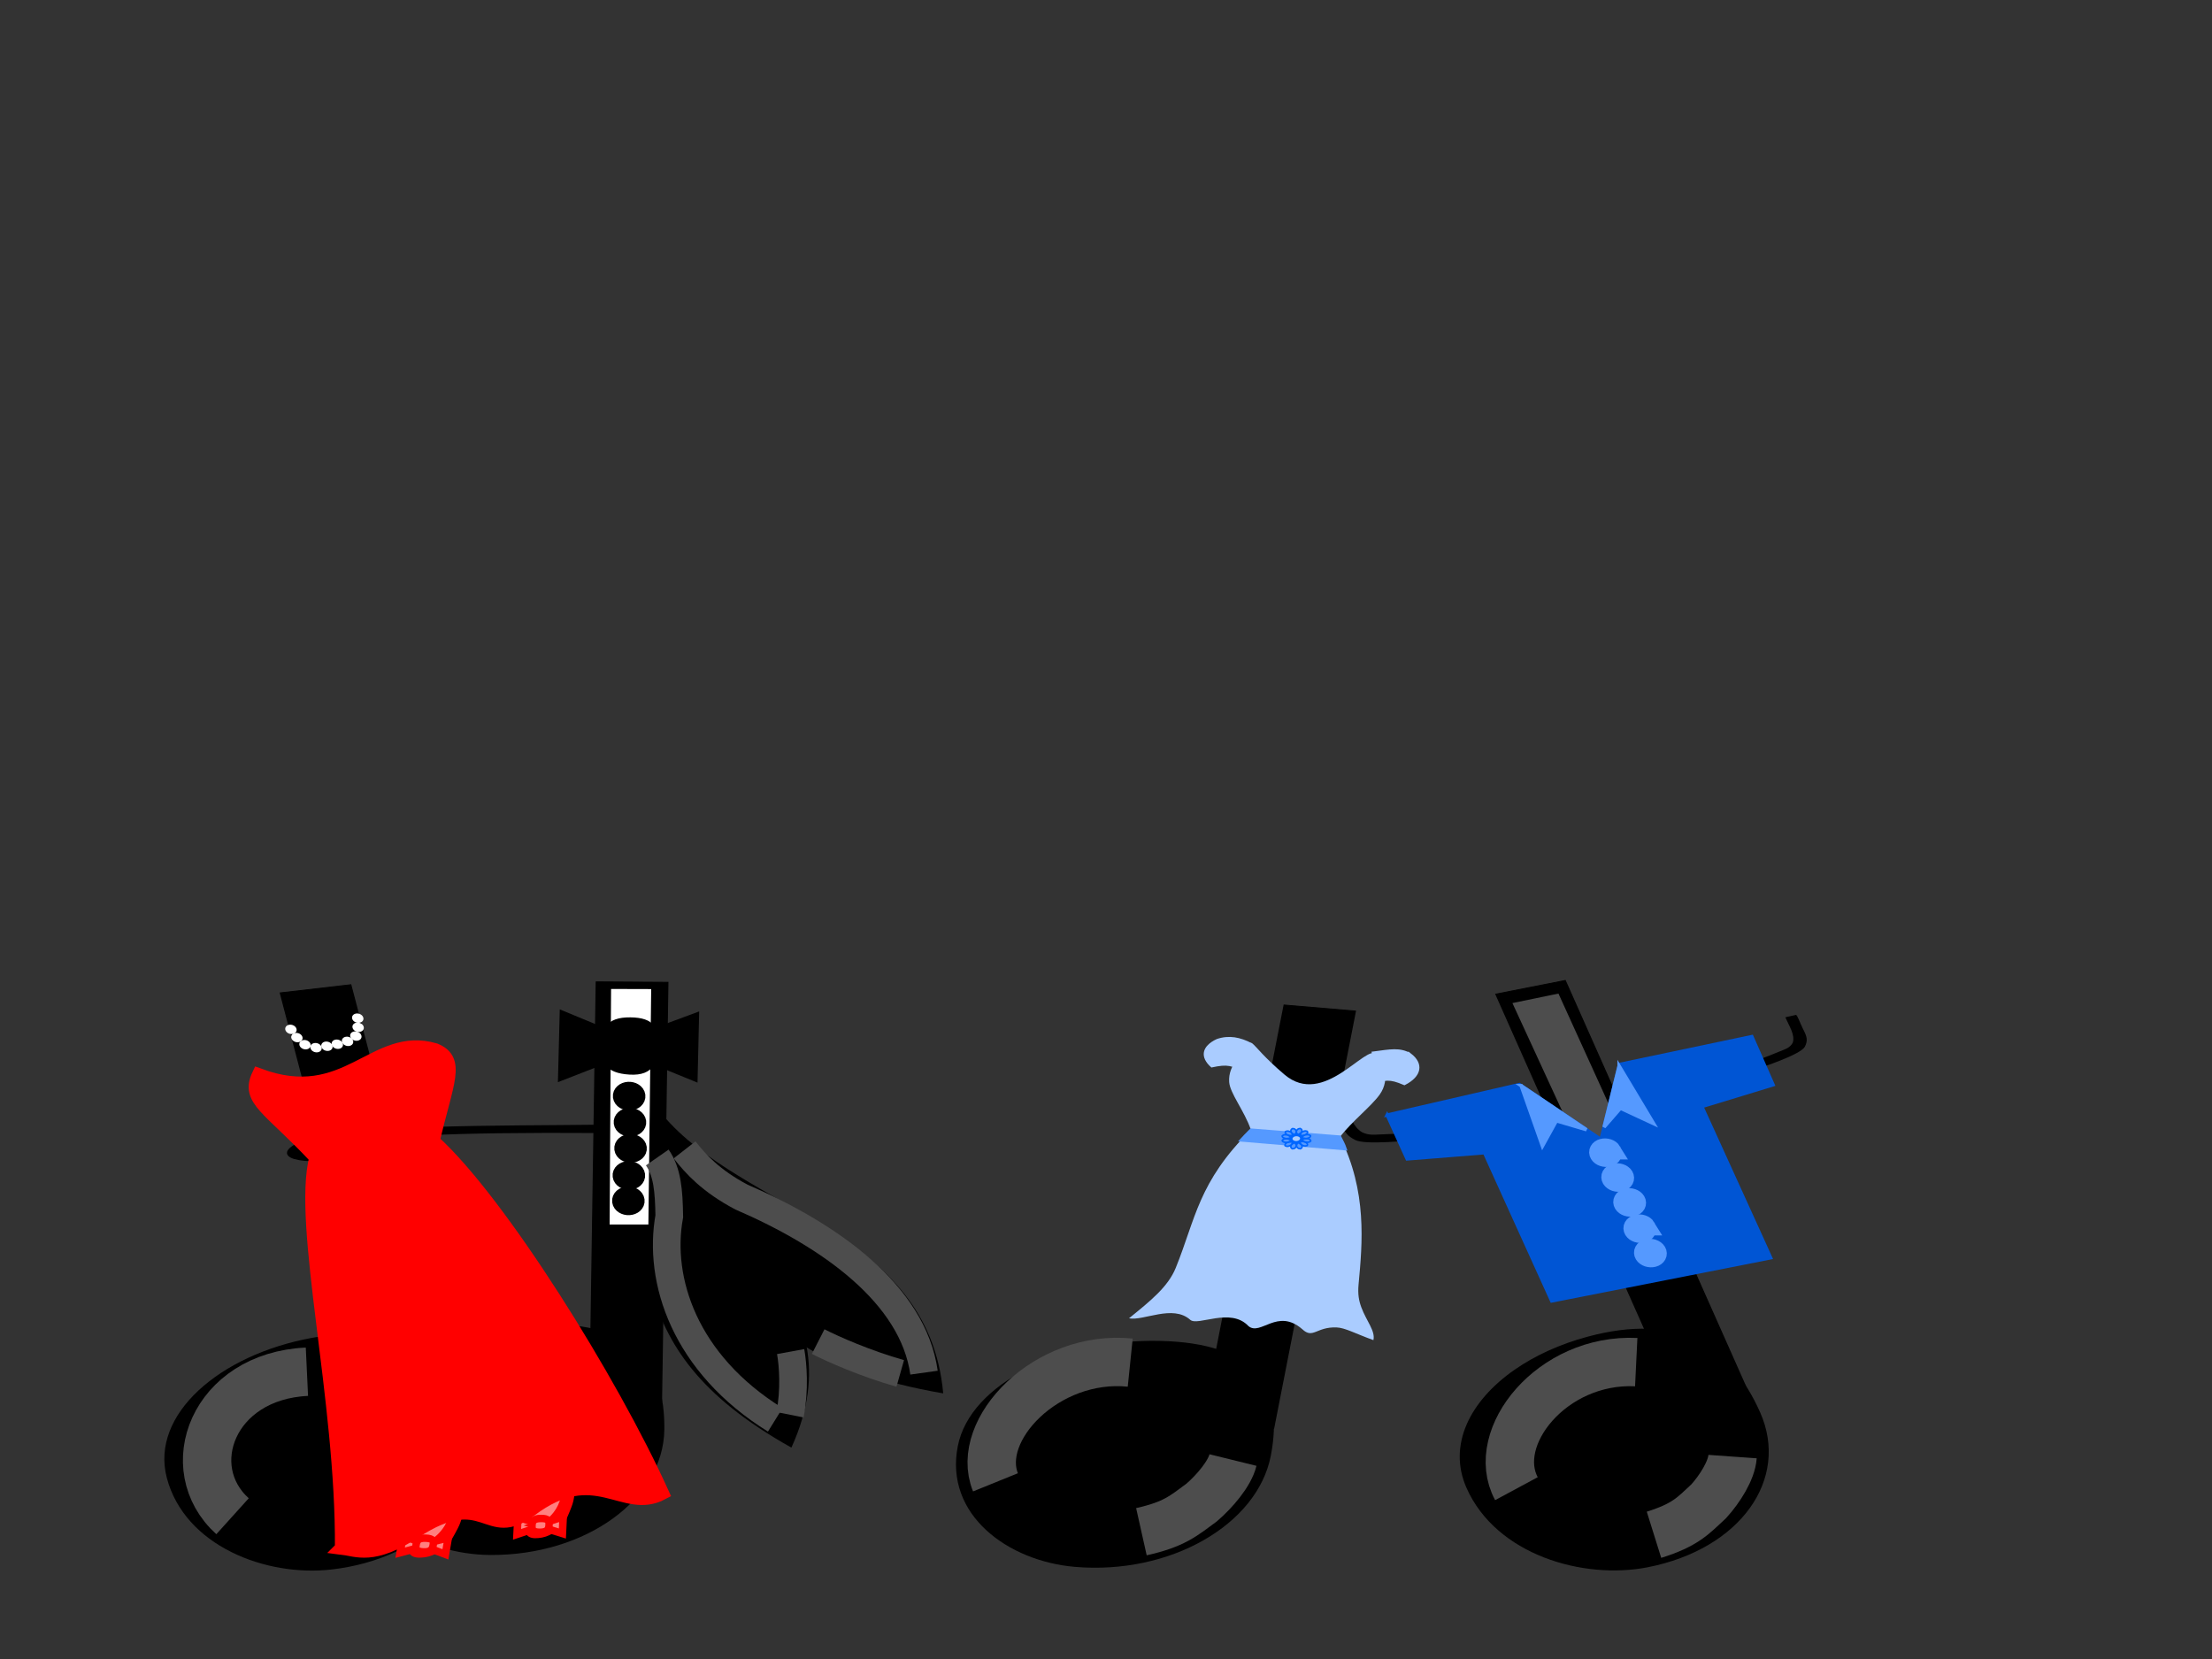 <?xml version="1.0"?><svg width="640" height="480" xmlns="http://www.w3.org/2000/svg">
 <rect width="100%" height="100%" fill="#333333" stroke="none"/>
 <g>
  <title>Layer 1</title>
  <g id="layer1">
   <g id="g5457-6" stroke-miterlimit="4" stroke-width="15.217" stroke="#4d4d4d" fill="none"/>
   <g id="g9102">
    <g id="g8992">
     <g id="g8944">
      <g id="g8800">
       <g id="g8780">
        <g id="g3217">
         <g id="g4008-0">
          <path id="path3438-7-6" d="m509.264,408.643c8.594,19.349 -5.718,39.551 -32.532,44.815c-18.722,3.675 -43.854,-3.608 -52.425,-22.962c-5.466,-12.343 0.911,-25.146 13.919,-34.197c5.87,-4.084 13.091,-7.405 21.183,-9.574c25.93,-6.951 41.164,2.359 49.854,21.917z" fill="#000000"/>
          <rect transform="matrix(0.366,-0.072,0.108,0.243,530.148,334.514) " y="-249.924" x="-192.189" height="482.857" width="54.705" id="rect4213-0-6" stroke="#000000" fill="#000000"/>
         </g>
         <path d="m454.822,322.67l-0.605,-2.422c-31.388,6.45 -45.424,7.706 -54.981,7.986c-1.654,0.048 -3.143,0.317 -5.127,-0.624c-2.598,-1.542 -3.478,-4.712 -4.613,-6.853c-0.664,0.129 -2.749,0.539 -3.066,0.597c-0.442,0.077 1.019,2.344 1.732,3.987c1.044,2.412 1.642,3.338 4.069,4.554c5.677,2.532 42.405,-2.896 62.592,-7.225l-0,0z" id="rect2960-9-6-5" fill="#000000"/>
         <path d="m464.68,320.792l-1.592,-2.215c31.281,-6.676 43.865,-10.996 51.937,-14.409c1.397,-0.591 2.848,-0.938 3.664,-2.465c0.799,-2.253 -1.212,-5.186 -2.128,-7.373c0.656,-0.147 2.717,-0.606 3.027,-0.679c0.429,-0.105 1.186,2.309 2.019,3.927c1.224,2.374 1.533,3.361 0.593,5.282c-2.469,4.238 -37.244,13.786 -57.519,17.932l0,0z" id="rect2960-9-6-5-4" fill="#000000"/>
        </g>
        <path id="rect4213-0-6-86" d="m482.647,357.86l-12.45,2.522l-32.238,-69.975l12.802,-2.642l31.886,70.094z" stroke-width="0.514" stroke="#4d4d4d" fill="#4d4d4d"/>
        <path id="path3224" d="m401.335,322.609l5.785,12.713l22.389,-1.792l19.441,42.885l63.372,-12.493l-19.915,-43.759l20.618,-6.289l-6.154,-13.966l-38.304,8.054l-5.354,21.704l-23.587,-15.882l-38.292,8.827z" stroke-width="0.956px" stroke="#0055d4" fill="#0055d4"/>
        <g id="g3463-1" stroke="#5599ff" fill="#5599ff">
         <path id="path5714-7" d="m466.586,332.961c0.51,0.847 0.006,1.779 -1.127,2.081c-1.133,0.302 -2.465,-0.141 -2.976,-0.988c-0.51,-0.847 -0.006,-1.779 1.128,-2.081c1.133,-0.302 2.465,0.141 2.976,0.988z" stroke-miterlimit="4" stroke-width="5" stroke="#5599ff" fill="#5599ff"/>
         <path id="path5714-1-11" d="m470.101,340.149c0.51,0.847 0.006,1.779 -1.127,2.081c-1.133,0.302 -2.465,-0.141 -2.976,-0.988c-0.51,-0.847 -0.006,-1.779 1.127,-2.081c1.133,-0.302 2.465,0.141 2.976,0.988z" stroke-miterlimit="4" stroke-width="5" stroke="#5599ff" fill="#5599ff"/>
         <path id="path5714-1-1-52" d="m473.561,347.352c0.51,0.847 0.006,1.779 -1.127,2.081c-1.133,0.302 -2.465,-0.141 -2.976,-0.988c-0.51,-0.847 -0.006,-1.779 1.127,-2.081c1.133,-0.302 2.465,0.141 2.976,0.988z" stroke-miterlimit="4" stroke-width="5" stroke="#5599ff" fill="#5599ff"/>
         <path id="path5714-1-1-5-7" d="m476.504,354.943c0.51,0.847 0.006,1.779 -1.127,2.081c-1.133,0.302 -2.465,-0.141 -2.976,-0.988c-0.51,-0.847 -0.006,-1.779 1.128,-2.081c1.133,-0.302 2.465,0.141 2.976,0.988z" stroke-miterlimit="4" stroke-width="5" stroke="#5599ff" fill="#5599ff"/>
         <path id="path5714-1-1-5-2-6" d="m479.565,362.002c0.51,0.847 0.006,1.779 -1.127,2.081c-1.133,0.302 -2.465,-0.141 -2.976,-0.988c-0.51,-0.847 -0.006,-1.779 1.127,-2.081c1.133,-0.302 2.465,0.141 2.976,0.988z" stroke-miterlimit="4" stroke-width="5" stroke="#5599ff" fill="#5599ff"/>
        </g>
        <path id="path7823" d="m438.75,430.717c-7.998,-14.847 10.284,-37.793 34.663,-36.611" stroke-miterlimit="4" stroke-width="14" stroke="#4d4d4d" fill="none"/>
        <path id="path7827" d="m478.552,444.057c9.106,-2.849 11.317,-5.498 15.842,-9.707c3.171,-3.496 6.607,-8.869 6.893,-12.913" stroke-miterlimit="4" stroke-width="14" stroke="#4d4d4d" fill="none"/>
        <path id="path8509" d="m440.114,314.12l6.16,17.485l4.045,-7.322l8.709,2.573l-18.915,-12.736z" stroke-width="1px" stroke="#5599ff" fill="#5599ff"/>
        <path id="path8509-9" d="m468.464,308.424l9.996,16.678l-9.619,-4.466l-4.736,5.46l4.359,-17.671z" stroke-width="1px" stroke="#5599ff" fill="#5599ff"/>
       </g>
      </g>
      <g id="g8753">
       <g id="g8436">
        <g id="g4008-0-9-6">
         <path d="m367.673,421.238c-3.878,19.911 -29.124,34.476 -56.716,32.101c-19.266,-1.659 -37.74,-15.006 -33.838,-34.915c3.612,-18.427 30.514,-31.068 58.425,-30.463c27.808,0.603 36.046,13.15 32.129,33.277z" id="path3438-7-6-4-1" fill="#000000"/>
         <rect id="rect4213-0-6-8-3" width="54.705" height="482.857" x="-356.322" y="-251.788" transform="matrix(0.376,0.032,-0.049,0.25,493.21,365.125) " stroke="#000000" fill="#000000"/>
        </g>
        <g id="g6946-8">
         <path d="m352.056,300.623c3.519,-1.187 6.774,-0.567 10.275,1.29c-2.12,2.591 -2.185,5.115 -1.955,8.212c-4.305,-1.715 -4.882,-2.357 -9.885,-1.259c-3.49,-3.033 -2.773,-6.223 1.565,-8.243l0,0l0,0z" id="rect3972-6-9-0-9" fill="#aaccff"/>
         <path d="m344.37,381.864c2.191,1.941 11.668,-3.74 16.861,1.827c3.518,2.904 8.35,-5.351 15.555,0.883c3.108,2.93 4.038,-0.721 9.917,-0.508c2.474,0.09 5.444,1.787 10.667,3.674c0.61,-2.678 -1.995,-5.474 -3.481,-9.452c-0.711,-1.904 -1.079,-3.809 -0.812,-6.677c1.112,-11.92 2.53,-26.919 -5.379,-42.689c3.501,-4.496 9.11,-8.898 11.472,-12.205c3.356,-4.701 0.826,-9.705 -0.913,-11.733c-3.105,-3.05 -15.211,15.578 -26.609,5.933c-6.044,-5.114 -8.238,-8.206 -9.281,-8.984c-0.063,-0.047 -0.125,-0.081 -0.18,-0.111c-0.266,-0.146 -0.446,-0.1 -0.61,0.157c-2.004,2.909 -6.292,5.974 -5.94,11.076c0.227,3.285 4.389,8.307 6.295,13.851c-15.289,15.099 -15.996,25.767 -21.76,39.946c-2.207,5.428 -7.253,9.511 -13.515,14.571c4.082,0.856 12.695,-4.088 17.714,0.442z" id="path2940-7-0-0-2-1-6-3" fill="#aaccff"/>
         <path d="m389.136,332.329l-29.868,-2.511c0.8,-0.886 1.344,-1.418 2.402,-2.492c0.102,-0.103 0.217,-0.209 0.329,-0.323l25.596,2.003c0.562,1.088 1.16,2.201 1.541,3.323l0,0z" id="rect5575-4" stroke="#5599ff" fill="#5599ff"/>
         <g id="g6870-4" stroke="#0066ff">
          <path d="m376.641,329.573c-0.126,0.657 -0.938,1.13 -1.813,1.057c-0.875,-0.074 -1.481,-0.666 -1.355,-1.323c0.126,-0.657 0.938,-1.13 1.813,-1.057c0.875,0.074 1.481,0.666 1.355,1.323z" id="path2955-6" stroke-miterlimit="4" stroke="#0066ff" fill="#aaccff"/>
          <path id="path2961-0" d="m375.103,327.652c-0.101,-0.3 0.112,-0.703 0.306,-0.857c0.174,-0.18 0.559,-0.299 0.778,-0.294c0.197,0.079 0.469,0.26 0.489,0.515c0.018,0.36 -0.103,0.607 -0.358,0.805c-0.206,0.146 -0.556,0.38 -0.789,0.45c-0.237,-0.172 -0.324,-0.4 -0.426,-0.619z" stroke-width="0.451px" stroke="#0066ff" fill="#5599ff"/>
          <path id="path2961-8-6" d="m373.821,327.889c-0.294,-0.23 -0.381,-0.652 -0.314,-0.851c0.031,-0.215 0.291,-0.444 0.49,-0.511c0.229,0.005 0.593,0.075 0.785,0.292c0.262,0.31 0.323,0.565 0.233,0.822c-0.083,0.195 -0.234,0.514 -0.392,0.651c-0.327,-0.074 -0.561,-0.245 -0.802,-0.404z" stroke-width="0.451px" stroke="#0066ff" fill="#5599ff"/>
          <path id="path2961-82-6" d="m376.397,327.866c0.157,-0.29 0.657,-0.546 0.941,-0.602c0.289,-0.085 0.702,-0.037 0.879,0.051c0.099,0.142 0.179,0.397 -0.009,0.619c-0.274,0.309 -0.572,0.469 -0.942,0.538c-0.287,0.044 -0.765,0.106 -1.013,0.076c-0.057,-0.235 0.053,-0.459 0.145,-0.683l-0,0z" stroke-width="0.451px" stroke="#0066ff" fill="#5599ff"/>
          <path id="path2961-8-4-18" d="m373.013,328.531c-0.439,-0.054 -0.884,-0.348 -1.009,-0.531c-0.167,-0.181 -0.164,-0.471 -0.067,-0.607c0.186,-0.093 0.538,-0.194 0.885,-0.106c0.484,0.131 0.761,0.304 0.918,0.543c0.109,0.188 0.273,0.501 0.269,0.676c-0.326,0.082 -0.664,0.047 -0.997,0.025z" stroke-width="0.451px" stroke="#0066ff" fill="#5599ff"/>
          <path id="path2961-8-4-5-4" d="m372.626,329.401c-0.434,0.077 -1.018,-0.062 -1.241,-0.192c-0.262,-0.116 -0.433,-0.379 -0.426,-0.531c0.115,-0.138 0.376,-0.33 0.746,-0.349c0.522,-0.02 0.879,0.058 1.166,0.229c0.212,0.139 0.551,0.375 0.652,0.535c-0.249,0.167 -0.579,0.233 -0.897,0.309l-0,0z" stroke-width="0.451px" stroke="#0066ff" fill="#5599ff"/>
          <path id="path2961-1-9" d="m375.145,331.254c-0.097,0.302 0.121,0.7 0.317,0.85c0.176,0.177 0.563,0.287 0.782,0.277c0.196,-0.083 0.466,-0.27 0.482,-0.525c0.013,-0.36 -0.111,-0.604 -0.368,-0.797c-0.208,-0.142 -0.561,-0.368 -0.795,-0.433c-0.234,0.177 -0.319,0.407 -0.419,0.628z" stroke-width="0.451px" stroke="#0066ff" fill="#5599ff"/>
          <path id="path2961-8-7-6" d="m373.845,331.02c-0.307,0.226 -0.416,0.648 -0.361,0.847c0.019,0.215 0.267,0.447 0.461,0.516c0.229,-0.003 0.597,-0.068 0.801,-0.284c0.279,-0.307 0.354,-0.562 0.278,-0.819c-0.072,-0.196 -0.205,-0.517 -0.356,-0.655c-0.331,0.07 -0.574,0.239 -0.823,0.395z" stroke-width="0.451px" stroke="#0066ff" fill="#5599ff"/>
          <path id="path2961-82-1-3" d="m376.359,330.959c0.164,0.286 0.67,0.529 0.955,0.576c0.29,0.077 0.703,0.018 0.877,-0.075c0.096,-0.144 0.17,-0.402 -0.024,-0.618c-0.282,-0.301 -0.583,-0.454 -0.954,-0.513c-0.288,-0.036 -0.767,-0.085 -1.015,-0.048c-0.052,0.236 0.064,0.458 0.161,0.678z" stroke-width="0.451px" stroke="#0066ff" fill="#5599ff"/>
          <path id="path2961-8-4-1-7" d="m373.029,330.41c-0.444,0.038 -0.92,0.315 -1.064,0.493c-0.186,0.175 -0.215,0.464 -0.132,0.604c0.176,0.1 0.516,0.213 0.872,0.138c0.498,-0.113 0.792,-0.276 0.975,-0.509c0.129,-0.183 0.327,-0.49 0.342,-0.665c-0.316,-0.093 -0.658,-0.071 -0.992,-0.061z" stroke-width="0.451px" stroke="#0066ff" fill="#5599ff"/>
          <path id="path2961-8-4-5-5-88" d="m372.864,329.579c-0.391,-0.146 -1.009,-0.109 -1.275,-0.02c-0.297,0.069 -0.563,0.295 -0.613,0.443c0.059,0.152 0.239,0.381 0.59,0.461c0.497,0.106 0.872,0.09 1.216,-0.028c0.258,-0.099 0.675,-0.272 0.834,-0.41c-0.178,-0.203 -0.472,-0.321 -0.751,-0.447z" stroke-width="0.451px" stroke="#0066ff" fill="#5599ff"/>
          <path id="path2961-82-1-2-2" d="m377.268,330.247c0.33,0.206 0.941,0.269 1.229,0.225c0.312,-0.019 0.646,-0.197 0.745,-0.333c-0.005,-0.158 -0.103,-0.41 -0.415,-0.545c-0.446,-0.184 -0.815,-0.229 -1.188,-0.169c-0.284,0.055 -0.747,0.156 -0.947,0.264c0.103,0.227 0.349,0.39 0.577,0.557z" stroke-width="0.451px" stroke="#0066ff" fill="#5599ff"/>
          <path id="path2961-7-9" d="m377.205,328.564c0.322,-0.216 0.931,-0.299 1.221,-0.264c0.312,0.009 0.653,0.176 0.756,0.309c0,0.158 -0.088,0.413 -0.396,0.558c-0.44,0.198 -0.807,0.255 -1.182,0.207c-0.285,-0.046 -0.752,-0.132 -0.956,-0.234c0.095,-0.23 0.335,-0.401 0.557,-0.576z" stroke-width="0.451px" stroke="#0066ff" fill="#5599ff"/>
         </g>
         <path d="m407.947,305.214c-2.957,-1.732 -5.692,-1.124 -10.465,-0.5c1.071,2.86 0.208,5.362 -1.188,8.322c4.817,-0.948 5.619,-1.474 10.046,0.417c4.528,-2.359 5.041,-5.565 1.607,-8.24l0,0l-0,0z" id="rect3972-6-9-0-8-1" stroke="#aaccff" fill="#aaccff"/>
        </g>
        <path id="path7823-2-3" d="m288.021,428.882c-6.171,-15.228 14.833,-37.119 38.989,-34.634" stroke-miterlimit="4" stroke-width="14" stroke="#4d4d4d" fill="none"/>
       </g>
       <path d="m330.245,443.17c9.539,-2.134 12.192,-4.597 17.416,-8.432c3.755,-3.231 8.097,-8.305 9.081,-12.301" id="path7827-5" stroke-miterlimit="4" stroke-width="14" stroke="#4d4d4d" fill="none"/>
      </g>
     </g>
     <g id="g8882">
      <g id="g8821">
       <path d="m87.327,330.135c14.203,-4.954 59.178,-4.36 85.81,-4.728l0.62,2.416c-44.676,-0.319 -63.707,1.089 -76.33,2.594c-2.184,0.26 -4.595,0.581 -6.631,1.38c-1.384,0.543 -1.939,1.071 -1.683,1.572c0.486,0.949 2.962,0.124 2.912,0.225c-0.217,0.432 -0.608,1.914 -0.672,2.12c-1.935,0.473 -4.796,0.051 -6.372,-0.411c-2.829,-0.926 -3.017,-2.908 2.345,-5.168l0,0l-0,0l0,0l0,0z" id="rect2960-9-6" fill="#000000"/>
       <g id="g5457">
        <path id="path4275-4" d="m178.022,327.055c4.033,-1.281 7.43,-2.322 11.272,-3.519c14.691,30.492 59.861,50.888 39.686,95.303c-53.987,-30.086 -36.909,-60.974 -50.957,-91.784z" fill="#000000"/>
        <path id="path4275-4-0" d="m181.244,326.055l10.429,-3.538c23.455,27.905 76.982,33.156 81.224,80.629c-72.499,-12.429 -59.051,-52.23 -91.653,-77.09z" fill="#000000"/>
       </g>
       <rect id="rect4213" width="41.767" height="368.658" x="284.567" y="118.555" transform="matrix(0.495,0.003,-0.005,0.329,32.27,244.219) " stroke-width="0.763" stroke="#000000" fill="#000000"/>
       <path d="m177.09,286.424l11.027,0.031l-0.806,67.545l-10.637,0l0.416,-67.576l0,0z" id="rect4213-7" stroke-width="0.577" stroke="#ffffff" fill="#ffffff"/>
       <g id="g5669" stroke="#000000" fill="#000000">
        <path id="path5606" d="m185,302.757l-22.445,8.731l0.457,-17.821l21.988,9.09z" stroke-miterlimit="4" stroke-width="2.187" stroke="#000000" fill="#000000"/>
        <path id="path5606-1" d="m178.569,302.586l22.187,9.038l0.406,-17.402l-22.594,8.364z" stroke-miterlimit="4" stroke-width="2.187" stroke="#000000" fill="#000000"/>
        <path id="path5630" d="m189.37,302.295c-0.093,3.979 -0.603,7.942 -7.157,7.545c-6.662,-0.404 -7.29,-3.298 -7.197,-7.277c0.093,-3.979 0.739,-7.199 7.34,-7.133c6.602,0.066 7.106,2.886 7.014,6.865z" stroke-miterlimit="4" stroke-width="2.155" stroke="#000000" fill="#000000"/>
       </g>
       <g id="g3463">
        <path d="m184.232,317.02c0.119,0.909 -0.769,1.704 -1.985,1.774c-1.216,0.071 -2.298,-0.609 -2.417,-1.519c-0.119,-0.909 0.769,-1.704 1.985,-1.774c1.216,-0.071 2.298,0.609 2.417,1.519z" id="path5714" stroke-miterlimit="4" stroke-width="5" stroke="#000000" fill="#000000"/>
        <path d="m184.465,324.576c0.119,0.909 -0.769,1.704 -1.985,1.774c-1.216,0.07 -2.298,-0.609 -2.417,-1.519c-0.119,-0.909 0.769,-1.704 1.985,-1.774c1.216,-0.071 2.298,0.609 2.417,1.519z" id="path5714-1" stroke-miterlimit="4" stroke-width="5" stroke="#000000" fill="#000000"/>
        <path d="m184.64,332.136c0.119,0.909 -0.769,1.704 -1.985,1.774c-1.216,0.071 -2.298,-0.609 -2.417,-1.519c-0.119,-0.909 0.769,-1.704 1.985,-1.774c1.216,-0.071 2.298,0.609 2.417,1.519z" id="path5714-1-1" stroke-miterlimit="4" stroke-width="5" stroke="#000000" fill="#000000"/>
        <path d="m184.15,339.966c0.119,0.909 -0.769,1.704 -1.985,1.774c-1.216,0.071 -2.298,-0.609 -2.417,-1.519c-0.119,-0.909 0.769,-1.704 1.985,-1.774c1.216,-0.071 2.298,0.609 2.417,1.519z" id="path5714-1-1-5" stroke-miterlimit="4" stroke-width="5" stroke="#000000" fill="#000000"/>
        <path d="m184.005,347.311c0.119,0.909 -0.769,1.704 -1.985,1.774c-1.216,0.071 -2.298,-0.609 -2.417,-1.519c-0.119,-0.909 0.769,-1.704 1.985,-1.774c1.216,-0.071 2.298,0.609 2.417,1.519z" id="path5714-1-1-5-2" stroke-miterlimit="4" stroke-width="5" stroke="#000000" fill="#000000"/>
       </g>
       <path d="m192.212,413.698c-0.295,19.997 -22.674,36.387 -50.386,36.206c-19.349,-0.126 -39.994,-11.875 -39.675,-31.872c0.295,-18.509 24.655,-33.125 52.367,-34.721c27.61,-1.59 37.989,10.173 37.694,30.387z" id="path3438" fill="#000000"/>
       <g id="g4008">
        <path id="path3438-7" d="m135.637,412.417c5.165,19.701 -12.37,38.517 -39.672,41.681c-19.063,2.209 -42.571,-6.856 -47.713,-26.56c-4.759,-18.238 15.209,-35.549 42.026,-40.459c26.719,-4.892 40.134,5.423 45.359,25.338z" fill="#000000"/>
        <rect transform="matrix(0.372,-0.043,0.065,0.248,187.681,342.719) " y="-265.254" x="-240.114" height="482.857" width="54.705" id="rect4213-0" stroke="#000000" fill="#000000"/>
       </g>
       <g id="g3346">
        <path d="m85.75,297.572c0.27,0.737 -0.217,1.449 -1.087,1.59c-0.871,0.141 -1.796,-0.342 -2.066,-1.079c-0.27,-0.737 0.217,-1.449 1.087,-1.59c0.871,-0.141 1.796,0.342 2.066,1.079z" id="path4088" fill="#ffffff"/>
        <path d="m87.476,299.946c0.27,0.737 -0.217,1.449 -1.087,1.59c-0.871,0.141 -1.796,-0.342 -2.066,-1.079c-0.27,-0.737 0.217,-1.449 1.087,-1.59c0.871,-0.141 1.796,0.342 2.066,1.079z" id="path4088-1" fill="#ffffff"/>
        <path d="m89.828,302.006c0.27,0.737 -0.217,1.449 -1.087,1.59c-0.871,0.141 -1.796,-0.342 -2.066,-1.079c-0.27,-0.737 0.217,-1.449 1.087,-1.59c0.871,-0.141 1.796,0.342 2.066,1.079z" id="path4088-1-4" fill="#ffffff"/>
        <path d="m93.019,302.868c0.27,0.737 -0.217,1.449 -1.087,1.59c-0.871,0.141 -1.796,-0.342 -2.066,-1.079c-0.27,-0.737 0.217,-1.449 1.087,-1.59c0.871,-0.141 1.796,0.342 2.066,1.079z" id="path4088-1-3" fill="#ffffff"/>
        <path d="m96.166,302.456c0.27,0.737 -0.217,1.449 -1.087,1.59c-0.871,0.141 -1.796,-0.342 -2.066,-1.079c-0.27,-0.737 0.217,-1.449 1.087,-1.59c0.871,-0.141 1.796,0.342 2.066,1.079z" id="path4088-1-1" fill="#ffffff"/>
        <path d="m101.93,294.843c0.27,0.737 1.195,1.22 2.066,1.079c0.871,-0.141 1.358,-0.853 1.087,-1.59c-0.27,-0.737 -1.195,-1.22 -2.066,-1.079c-0.871,0.141 -1.358,0.853 -1.087,1.59z" id="path4088-4" fill="#ffffff"/>
        <path d="m102.041,297.478c0.27,0.737 1.195,1.22 2.066,1.079c0.871,-0.141 1.358,-0.853 1.087,-1.59c-0.27,-0.737 -1.195,-1.22 -2.066,-1.079c-0.871,0.141 -1.358,0.853 -1.087,1.59z" id="path4088-1-31" fill="#ffffff"/>
        <path d="m101.379,300.027c0.27,0.737 1.195,1.22 2.066,1.079c0.871,-0.141 1.358,-0.853 1.087,-1.59c-0.27,-0.737 -1.195,-1.22 -2.066,-1.079c-0.871,0.141 -1.358,0.853 -1.087,1.59z" id="path4088-1-4-2" fill="#ffffff"/>
        <path d="m98.98,301.551c0.27,0.737 1.195,1.22 2.066,1.079c0.871,-0.141 1.358,-0.853 1.087,-1.59c-0.27,-0.737 -1.195,-1.22 -2.066,-1.079c-0.871,0.141 -1.358,0.853 -1.087,1.59z" id="path4088-1-3-3" fill="#ffffff"/>
        <path d="m96.016,302.382c0.27,0.737 1.195,1.22 2.066,1.079c0.871,-0.141 1.358,-0.853 1.087,-1.59c-0.27,-0.737 -1.195,-1.22 -2.066,-1.079c-0.871,0.141 -1.358,0.853 -1.087,1.59z" id="path4088-1-1-3" fill="#ffffff"/>
       </g>
       <g id="g4028-4">
        <g id="g4040-8">
         <g id="g4048-8">
          <path id="path3202-2" d="m130.742,425.279c2.788,0.361 10.045,8.376 15.083,12.577c-0.79,0.412 -1.08,0.582 -1.498,0.808c0,0 -3.852,-2.552 -6.35,-4.558c-3.487,-2.811 -2.918,-0.87 -3.608,1.786c-0.444,1.709 -0.676,3.966 -1.905,6.279c-1.096,2.063 -1.746,3.504 -3.327,5.126c-1.588,1.629 -4.24,3.309 -7.355,3.369c-6.101,0.322 -3.556,-5.899 -0.199,-13.071c0.661,-1.412 1.531,-3.156 2.344,-4.559c0.678,-1.17 2.161,-3.724 3.028,-5.176c0.969,-1.624 1.225,-2.846 3.787,-2.58z" fill="#ff0000"/>
          <path id="path3977-4" d="m130.141,428.27c3.509,0.701 1.755,5.594 0.689,8.709c-1.546,3.24 -0.261,0.923 -2.193,4.476c-0.311,0.572 -2.313,3.41 -4.214,3.96c-2.872,0.831 -4.322,0.912 -3.541,-1.99c0.38,-1.411 1.436,-3.126 2.106,-5.057c0.682,-1.966 1.859,-4.317 2.729,-5.874c1.597,-2.857 2.42,-4.667 4.424,-4.224z" fill="#ff8080"/>
          <g id="g5669-7-5" stroke="#ff0000" fill="#ff8080">
           <path d="m123.815,447.097l-8.042,2.149l0.861,-4.907l7.181,2.758z" id="path5606-4-5" stroke-miterlimit="4" stroke-width="2.187" stroke="#ff0000" fill="#ff8080"/>
           <path d="m121.616,446.975l7.252,2.747l0.827,-4.792l-8.079,2.046z" id="path5606-1-0-1" stroke-miterlimit="4" stroke-width="2.187" stroke="#ff0000" fill="#ff8080"/>
           <path d="m125.332,447.02c-0.189,1.096 -0.557,2.09 -2.819,1.995c-2.261,-0.094 -2.303,-0.991 -2.114,-2.087c0.189,-1.096 0.538,-1.976 2.799,-1.882c2.261,0.094 2.323,0.877 2.134,1.973z" id="path5630-9-7" stroke-miterlimit="4" stroke-width="2.155" stroke="#ff0000" fill="#ff8080"/>
          </g>
         </g>
        </g>
       </g>
       <g id="g3182">
        <rect transform="matrix(0.049,-0.133,0.201,0.033,-47.102,466.971) " y="640.992" x="439.98" height="14.095" width="126.854" id="rect2960-9-4" stroke="#ffccaa" fill="#ffccaa"/>
        <rect transform="matrix(-0.196,-0.043,-0.064,0.13,-47.102,466.971) " y="-494.087" x="-733.566" height="14.095" width="126.854" id="rect2960-9-4-2" stroke="#ffccaa" fill="#ffccaa"/>
       </g>
       <g id="g4028">
        <g id="g4040">
         <g id="g4048">
          <path id="path3202" d="m161.567,419.225c2.823,0.208 11.043,7.801 16.581,11.713c-0.736,0.454 -1.005,0.639 -1.394,0.887c0,0 -4.154,-2.334 -6.89,-4.197c-3.822,-2.612 -3.016,-0.708 -3.376,1.976c-0.232,1.727 -0.185,3.99 -1.125,6.362c-0.839,2.116 -1.309,3.587 -2.684,5.29c-1.382,1.71 -3.818,3.528 -6.916,3.758c-6.041,0.653 -4.271,-5.686 -1.808,-13.017c0.485,-1.443 1.137,-3.229 1.775,-4.671c0.531,-1.203 1.695,-3.829 2.38,-5.324c0.765,-1.671 0.87,-2.903 3.457,-2.778z" fill="#ff0000"/>
          <path id="path3977" d="m161.337,422.239c3.583,0.508 2.438,5.479 1.76,8.642c-1.142,3.313 -0.146,0.934 -1.634,4.58c-0.239,0.587 -1.885,3.524 -3.712,4.176c-2.76,0.985 -4.196,1.144 -3.774,-1.79c0.205,-1.427 1.046,-3.194 1.476,-5.154c0.438,-1.997 1.321,-4.404 1.997,-6.003c1.24,-2.934 1.837,-4.783 3.889,-4.45z" fill="#ff8080"/>
          <g id="g5669-7" stroke="#ff0000" fill="#ff8080">
           <path d="m157.352,441.347l-7.751,2.58l0.254,-4.938l7.497,2.358z" id="path5606-4" stroke-miterlimit="4" stroke-width="2.187" stroke="#ff0000" fill="#ff8080"/>
           <path d="m155.145,441.346l7.566,2.342l0.234,-4.821l-7.8,2.479z" id="path5606-1-0" stroke-miterlimit="4" stroke-width="2.187" stroke="#ff0000" fill="#ff8080"/>
           <path d="m158.854,441.188c-0.054,1.103 -0.298,2.113 -2.564,2.142c-2.265,0.029 -2.418,-0.862 -2.364,-1.964c0.054,-1.103 0.293,-1.999 2.558,-2.028c2.265,-0.029 2.423,0.748 2.37,1.85z" id="path5630-9" stroke-miterlimit="4" stroke-width="2.155" stroke="#ff0000" fill="#ff8080"/>
          </g>
         </g>
        </g>
       </g>
       <path d="m161.269,431.994l-12.16,-26.914l-2.617,0.576l12.16,26.915l2.617,-0.576z" id="rect2960-9-4-2-3" stroke-width="0.382" stroke="#ffccaa" fill="#ffccaa"/>
       <path d="m98.806,447.899c4.466,0.54 9.118,3.256 21.298,-4.719c20.509,-13.421 20.482,3.481 33.427,-6.271c18.789,-14.182 26.748,1.224 38.15,-4.871c-14.754,-32.59 -47.023,-84.4 -66.361,-101.912c3.984,-17.087 7.743,-23.44 0.576,-26.389c-17.834,-5.256 -25.504,16.813 -51.102,7.214c-3.5,7.355 3.058,9.508 16.587,23.994l0,0c-4.951,19.349 7.76,70.015 7.426,112.953l0,0z" id="path2940-7-0-0-2-1-5" stroke-miterlimit="4" stroke-width="3.817" stroke="#ff0000" fill="#ff0000"/>
       <path d="m67.281,438.693c-15.472,-13.963 -5.733,-40.54 21.519,-41.809" id="path7823-2-7" stroke-miterlimit="4" stroke-width="14" stroke="#4d4d4d" fill="none"/>
       <path d="m198.073,332.691c3.199,4.105 7.682,9.026 16.425,13.642c25.631,11.08 49.66,28.087 52.847,50.819" id="path8673" stroke-miterlimit="4" stroke-width="8" stroke="#4d4d4d" fill="none"/>
       <path d="m190.168,334.897c2.917,4.197 3.351,9.569 3.476,16.99c-3.355,18.462 4.39,42.609 30.659,58.912" id="path8673-2" stroke-miterlimit="4" stroke-width="8" stroke="#4d4d4d" fill="none"/>
       <path d="m228.574,409.329c1.418,-7.137 0.861,-14.577 0.184,-18.274" id="path8729" stroke-miterlimit="4" stroke-width="8" stroke="#4d4d4d" fill="none"/>
       <path d="m260.469,397.373c-9.96,-2.826 -19.305,-6.935 -23.745,-9.206" id="path8729-0" stroke-miterlimit="4" stroke-width="8" stroke="#4d4d4d" fill="none"/>
      </g>
     </g>
    </g>
   </g>
  </g>
 </g>
</svg>